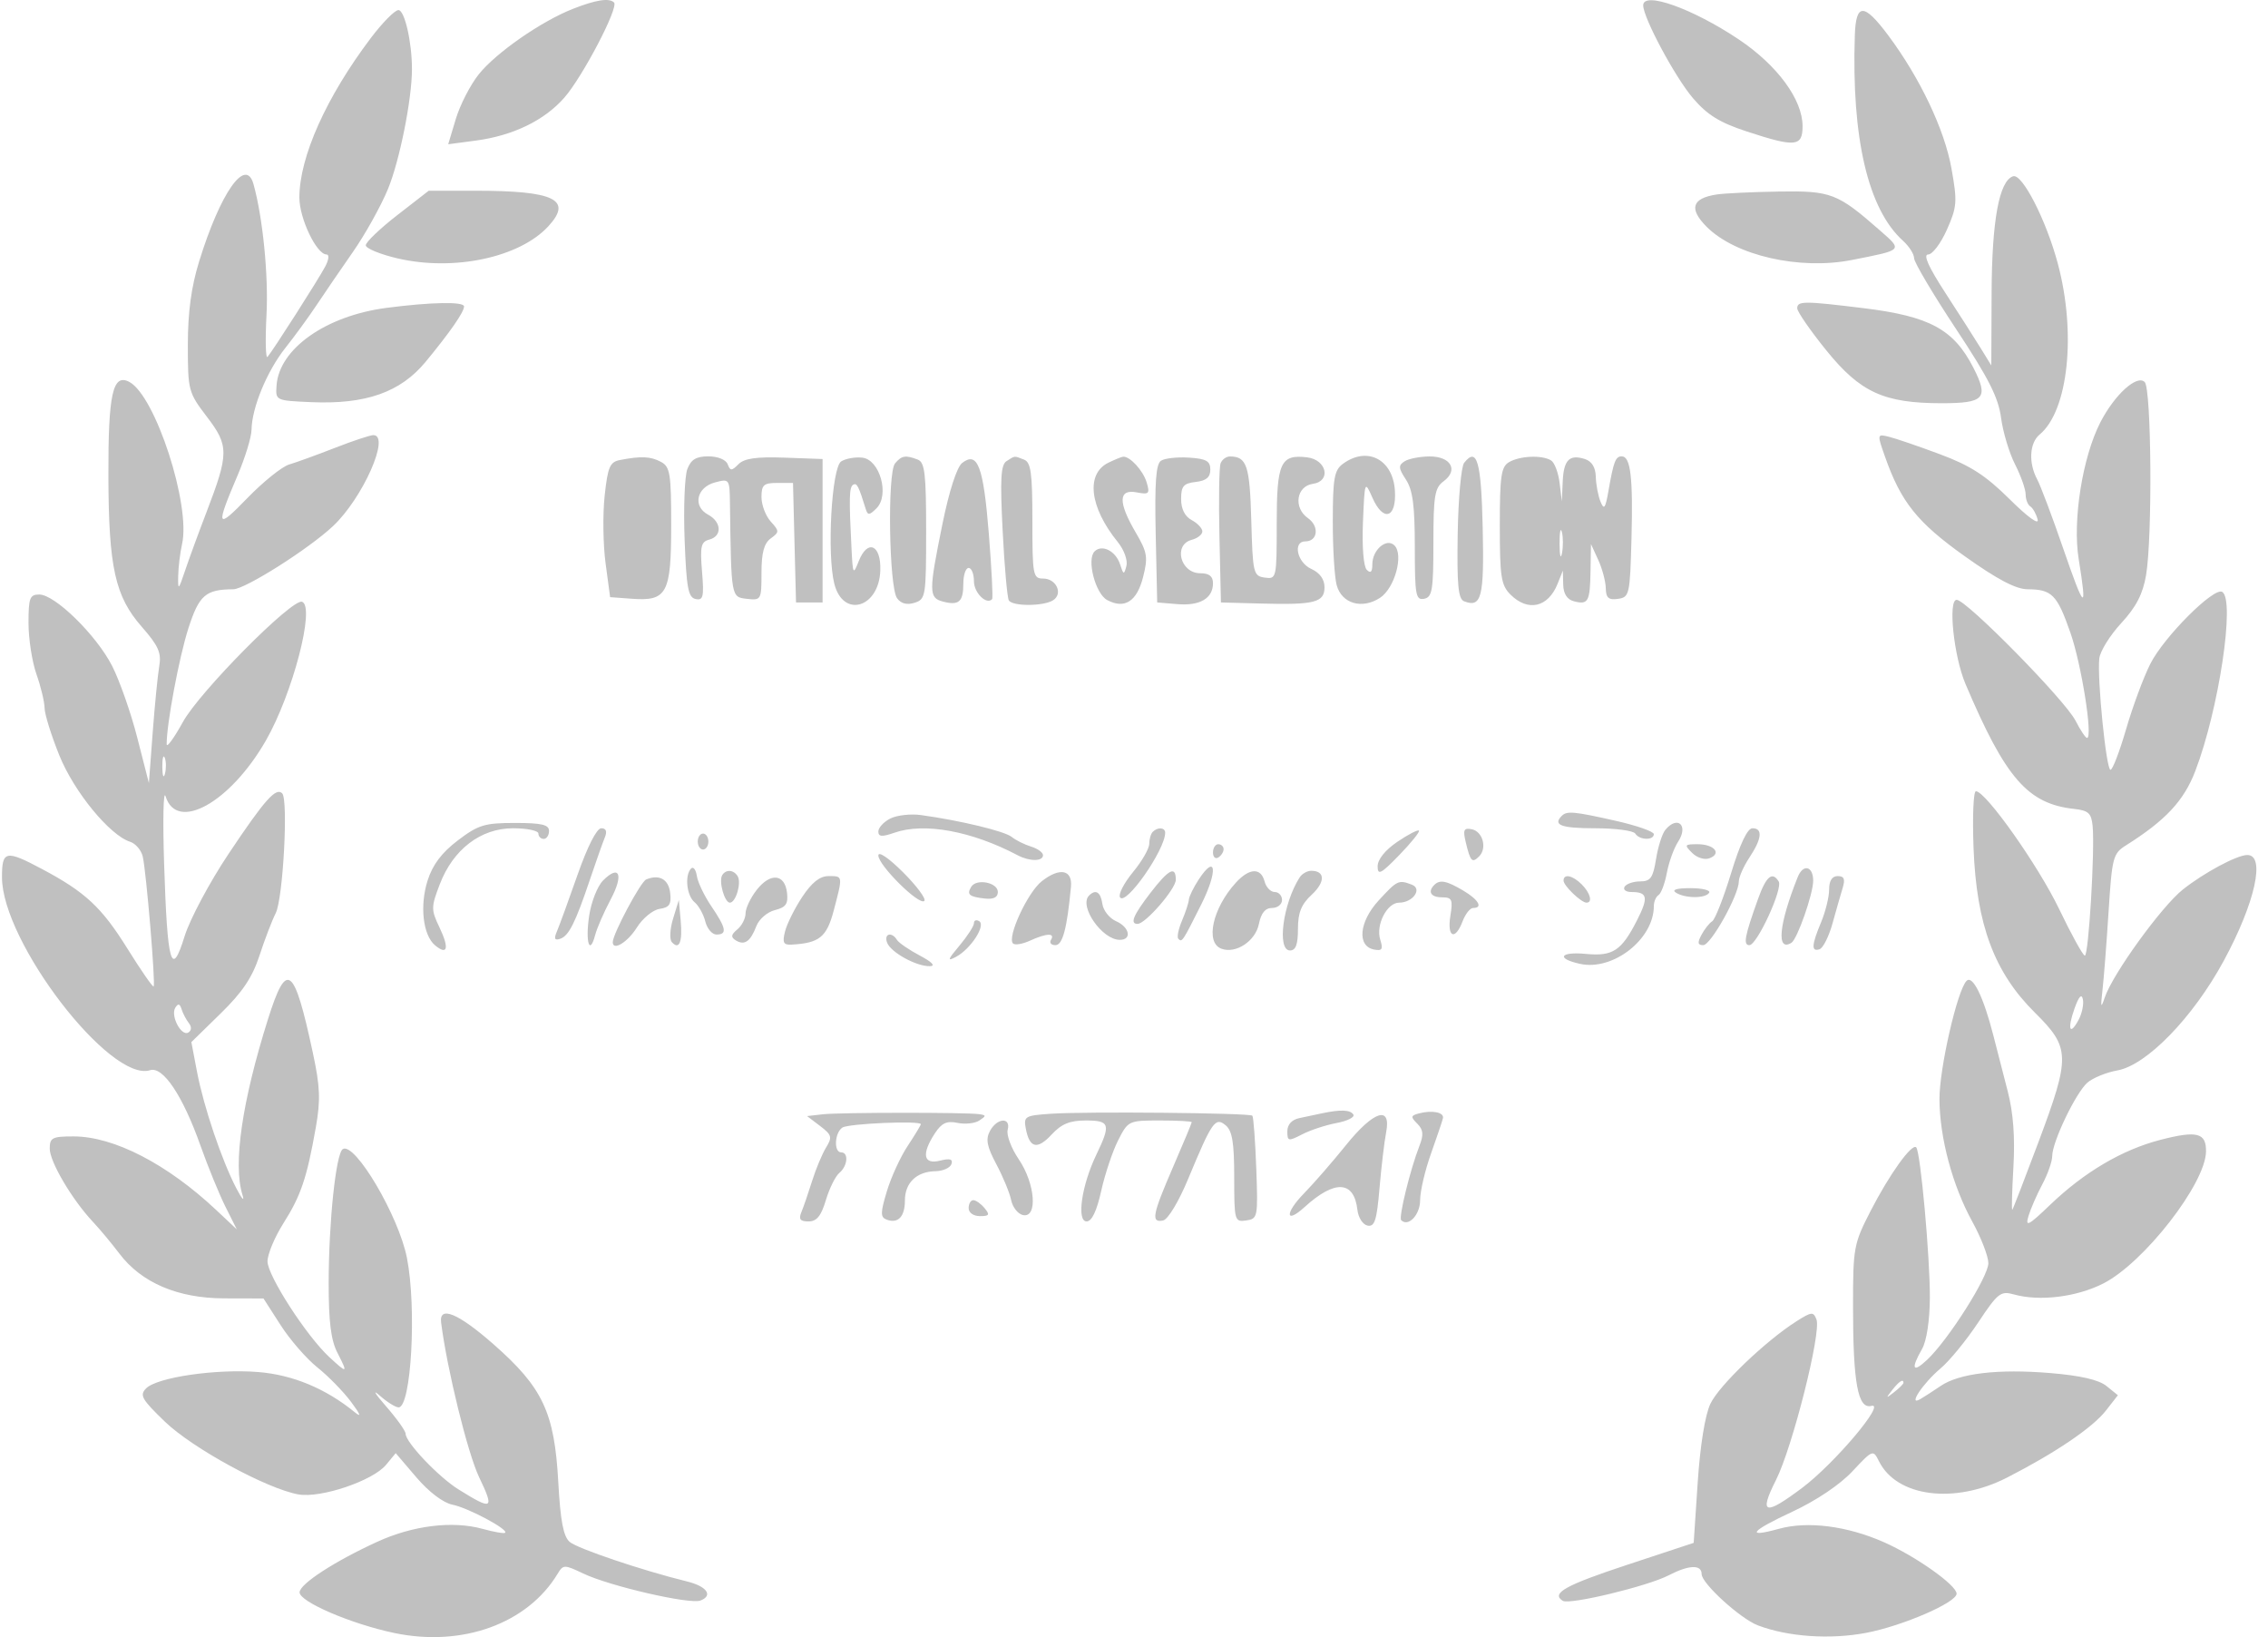 <svg xmlns="http://www.w3.org/2000/svg" width="97" height="70" viewBox="0 0 97 70" fill="none"><path id="photo_5406627587121336285_y-fotor-2023120922180 13 (Traced)" fill-rule="evenodd" clip-rule="evenodd" d="M24.504 0.378C23.145 0.912 21.212 2.256 20.475 3.179C20.116 3.629 19.676 4.485 19.496 5.082L19.169 6.168L20.345 6.012C21.941 5.8 23.277 5.153 24.134 4.178C24.918 3.284 26.471 0.315 26.262 0.107C26.058 -0.097 25.491 -0.01 24.504 0.378ZM70.278 0.228C70.278 0.759 71.648 3.313 72.408 4.2C73.022 4.915 73.548 5.241 74.7 5.619C76.788 6.305 77.094 6.276 77.094 5.396C77.094 4.256 76.013 2.788 74.362 1.683C72.392 0.365 70.278 -0.388 70.278 0.228ZM15.863 1.622C13.955 4.146 12.804 6.714 12.804 8.447C12.804 9.343 13.539 10.881 13.967 10.881C14.088 10.881 14.064 11.106 13.912 11.392C13.621 11.942 11.688 14.969 11.443 15.259C11.362 15.355 11.341 14.547 11.398 13.464C11.487 11.778 11.238 9.286 10.841 7.871C10.509 6.69 9.424 8.237 8.514 11.188C8.179 12.274 8.034 13.352 8.034 14.749C8.034 16.698 8.056 16.781 8.85 17.822C9.795 19.059 9.793 19.392 8.832 21.898C8.496 22.773 8.084 23.898 7.916 24.397C7.63 25.246 7.61 25.261 7.621 24.625C7.628 24.25 7.702 23.636 7.787 23.262C8.164 21.593 6.647 16.928 5.534 16.332C4.821 15.951 4.625 16.836 4.636 20.38C4.648 24.262 4.923 25.501 6.062 26.799C6.774 27.61 6.909 27.912 6.812 28.478C6.746 28.857 6.62 30.139 6.53 31.326L6.368 33.484L5.874 31.553C5.603 30.491 5.118 29.107 4.797 28.477C4.123 27.157 2.351 25.42 1.678 25.42C1.274 25.42 1.219 25.567 1.219 26.64C1.219 27.312 1.372 28.296 1.559 28.827C1.747 29.358 1.903 30.01 1.907 30.276C1.91 30.541 2.196 31.455 2.541 32.307C3.172 33.862 4.693 35.716 5.566 35.993C5.798 36.067 6.04 36.35 6.105 36.623C6.256 37.268 6.66 42.089 6.57 42.179C6.533 42.217 6.029 41.49 5.451 40.563C4.347 38.79 3.647 38.14 1.788 37.153C0.242 36.332 0.082 36.367 0.085 37.517C0.091 40.28 4.716 46.3 6.418 45.76C6.971 45.584 7.816 46.847 8.575 48.987C8.896 49.892 9.377 51.067 9.643 51.599L10.128 52.566L9.251 51.742C7.152 49.769 4.87 48.591 3.145 48.591C2.234 48.591 2.127 48.646 2.127 49.114C2.127 49.675 3.079 51.289 3.969 52.238C4.268 52.556 4.78 53.17 5.106 53.602C6.051 54.85 7.603 55.512 9.595 55.516L11.269 55.52L12 56.658C12.401 57.283 13.109 58.098 13.573 58.468C14.037 58.837 14.685 59.501 15.015 59.942C15.416 60.479 15.469 60.626 15.175 60.386C13.934 59.372 12.516 58.782 11.036 58.665C9.241 58.523 6.725 58.89 6.252 59.362C5.959 59.655 6.056 59.828 7.054 60.789C8.232 61.925 11.412 63.657 12.761 63.898C13.717 64.069 15.947 63.317 16.511 62.633L16.924 62.134L17.809 63.17C18.345 63.796 18.954 64.258 19.35 64.337C20.017 64.47 21.749 65.393 21.604 65.537C21.561 65.581 21.125 65.506 20.637 65.371C19.355 65.017 17.658 65.226 16.128 65.927C14.307 66.761 12.823 67.726 12.813 68.083C12.801 68.485 15.015 69.437 16.863 69.824C19.772 70.434 22.558 69.426 23.847 67.295C24.09 66.894 24.13 66.893 24.95 67.283C26.079 67.821 29.505 68.61 29.957 68.436C30.514 68.223 30.232 67.827 29.372 67.617C27.497 67.159 24.701 66.216 24.366 65.93C24.095 65.698 23.969 65.038 23.877 63.368C23.713 60.386 23.215 59.329 21.098 57.47C19.593 56.149 18.773 55.811 18.866 56.55C19.117 58.536 20.003 62.142 20.49 63.159C21.155 64.548 21.075 64.596 19.61 63.685C18.756 63.153 17.348 61.672 17.348 61.305C17.348 61.185 16.967 60.652 16.502 60.121C16.037 59.589 15.916 59.384 16.233 59.666C16.55 59.947 16.916 60.177 17.047 60.177C17.588 60.177 17.826 55.926 17.404 53.784C17.053 51.996 15.177 48.816 14.661 49.134C14.369 49.315 14.061 52.222 14.057 54.838C14.055 56.522 14.152 57.301 14.434 57.848C14.89 58.735 14.863 58.748 14.08 58.023C13.105 57.119 11.441 54.542 11.441 53.935C11.441 53.628 11.749 52.892 12.126 52.298C12.871 51.123 13.127 50.361 13.509 48.195C13.714 47.031 13.691 46.46 13.38 45.014C12.576 41.273 12.263 41.038 11.463 43.573C10.35 47.102 9.96 49.783 10.37 51.09C10.469 51.402 10.35 51.276 10.107 50.808C9.481 49.604 8.715 47.334 8.428 45.836L8.184 44.558L9.435 43.336C10.367 42.426 10.79 41.796 11.095 40.866C11.319 40.179 11.633 39.359 11.793 39.043C12.107 38.421 12.335 34.188 12.069 33.922C11.801 33.654 11.317 34.201 9.775 36.51C8.967 37.719 8.121 39.304 7.896 40.03C7.33 41.859 7.158 41.251 7.019 36.935C6.958 35.037 6.987 33.739 7.083 34.051C7.56 35.592 9.847 34.32 11.37 31.667C12.519 29.664 13.492 25.931 12.918 25.73C12.495 25.582 8.533 29.579 7.822 30.872C7.443 31.559 7.131 31.987 7.129 31.824C7.118 30.993 7.661 28.093 8.058 26.863C8.517 25.442 8.793 25.203 9.979 25.196C10.485 25.192 13.197 23.476 14.24 22.498C15.514 21.304 16.712 18.605 15.967 18.605C15.832 18.605 15.091 18.851 14.32 19.152C13.549 19.453 12.669 19.772 12.365 19.862C12.06 19.952 11.255 20.6 10.574 21.302C9.254 22.665 9.211 22.558 10.169 20.308C10.488 19.559 10.753 18.69 10.758 18.377C10.772 17.433 11.416 15.874 12.2 14.883C12.608 14.369 13.213 13.539 13.544 13.039C13.876 12.539 14.575 11.517 15.098 10.767C15.621 10.017 16.293 8.809 16.593 8.082C17.091 6.871 17.615 4.263 17.619 2.966C17.622 1.818 17.307 0.431 17.041 0.431C16.888 0.431 16.358 0.967 15.863 1.622ZM79.329 1.51C79.183 5.907 79.894 8.943 81.385 10.291C81.649 10.529 81.864 10.866 81.864 11.04C81.864 11.214 82.668 12.571 83.65 14.055C85.05 16.171 85.468 16.994 85.583 17.863C85.664 18.472 85.933 19.37 86.183 19.858C86.431 20.346 86.635 20.922 86.635 21.138C86.635 21.354 86.725 21.587 86.835 21.654C86.944 21.722 87.085 21.973 87.147 22.211C87.215 22.467 86.724 22.112 85.949 21.344C84.92 20.325 84.277 19.91 82.967 19.421C82.048 19.079 81.067 18.743 80.786 18.675C80.278 18.552 80.277 18.556 80.623 19.536C81.306 21.473 82.004 22.342 84.036 23.788C85.433 24.781 86.219 25.193 86.721 25.196C87.759 25.201 87.981 25.427 88.549 27.054C89.025 28.415 89.52 31.553 89.26 31.553C89.197 31.553 88.976 31.221 88.768 30.815C88.319 29.935 84.101 25.647 83.685 25.647C83.307 25.647 83.56 28.063 84.062 29.246C85.774 33.278 86.724 34.371 88.708 34.588C89.324 34.656 89.447 34.77 89.5 35.325C89.599 36.364 89.327 40.868 89.166 40.86C89.085 40.856 88.592 39.961 88.069 38.872C87.174 37.01 84.939 33.846 84.508 33.831C84.401 33.828 84.355 34.924 84.407 36.267C84.532 39.537 85.295 41.581 87.031 43.299C88.549 44.803 88.558 45.161 87.175 48.855C86.598 50.396 86.098 51.689 86.064 51.728C86.03 51.767 86.051 50.949 86.111 49.911C86.185 48.623 86.108 47.59 85.868 46.66C85.674 45.91 85.398 44.837 85.254 44.275C84.829 42.616 84.369 41.679 84.108 41.94C83.712 42.336 82.943 45.692 82.949 47.001C82.956 48.647 83.508 50.701 84.353 52.235C84.729 52.917 85.038 53.715 85.04 54.008C85.045 54.583 83.332 57.286 82.422 58.142C81.801 58.725 81.713 58.538 82.205 57.678C82.4 57.336 82.533 56.463 82.538 55.487C82.546 53.752 82.137 49.242 81.954 49.059C81.769 48.875 80.809 50.213 80.009 51.768C79.28 53.187 79.252 53.339 79.252 55.857C79.252 59.139 79.46 60.264 80.038 60.113C80.684 59.944 78.462 62.577 77.086 63.611C75.47 64.826 75.216 64.752 75.956 63.285C76.661 61.887 77.902 56.972 77.689 56.419C77.559 56.079 77.482 56.085 76.844 56.489C75.52 57.327 73.526 59.236 73.153 60.021C72.923 60.506 72.715 61.795 72.609 63.388L72.437 65.97L69.607 66.904C66.943 67.783 66.323 68.129 66.839 68.449C67.13 68.628 70.461 67.826 71.364 67.359C72.234 66.909 72.777 66.888 72.777 67.306C72.777 67.704 74.435 69.214 75.186 69.499C76.47 69.988 78.273 70.111 79.819 69.817C81.376 69.52 83.682 68.521 83.682 68.143C83.682 67.78 81.939 66.546 80.577 65.943C78.999 65.245 77.312 65.03 76.083 65.369C74.631 65.77 74.868 65.47 76.665 64.634C77.68 64.162 78.692 63.481 79.225 62.912C80.097 61.981 80.11 61.977 80.362 62.481C81.124 64.012 83.596 64.326 85.84 63.179C87.906 62.122 89.496 61.045 90.067 60.315L90.58 59.658L90.093 59.264C89.765 58.998 88.98 58.817 87.694 58.71C85.459 58.523 83.797 58.719 83 59.261C82.688 59.474 82.294 59.728 82.126 59.826C81.58 60.143 82.24 59.148 82.997 58.51C83.376 58.192 84.098 57.311 84.601 56.553C85.445 55.283 85.565 55.188 86.132 55.347C87.23 55.655 88.815 55.46 89.959 54.878C91.694 53.995 94.327 50.613 94.349 49.24C94.362 48.433 93.967 48.332 92.393 48.739C90.765 49.161 89.148 50.113 87.689 51.51C86.749 52.41 86.611 52.482 86.755 51.999C86.849 51.686 87.116 51.075 87.348 50.639C87.581 50.203 87.771 49.66 87.771 49.432C87.771 48.828 88.781 46.722 89.277 46.291C89.51 46.089 90.088 45.853 90.559 45.769C91.813 45.544 93.79 43.508 95.101 41.094C96.454 38.601 96.911 36.535 96.103 36.559C95.652 36.572 94.277 37.31 93.366 38.028C92.455 38.746 90.352 41.651 90.015 42.659C89.854 43.14 89.836 43.08 89.92 42.344C89.978 41.844 90.096 40.328 90.182 38.976C90.33 36.653 90.371 36.495 90.929 36.144C92.62 35.079 93.402 34.24 93.889 32.971C94.896 30.347 95.603 25.654 95.043 25.308C94.691 25.09 92.553 27.228 91.969 28.381C91.679 28.953 91.214 30.207 90.934 31.168C90.655 32.13 90.353 32.916 90.264 32.916C90.08 32.916 89.689 29.018 89.785 28.153C89.82 27.845 90.241 27.166 90.723 26.644C91.365 25.948 91.647 25.401 91.785 24.592C92.061 22.974 92.016 16.625 91.727 16.336C91.396 16.005 90.441 16.872 89.831 18.057C89.065 19.546 88.635 22.257 88.904 23.911C89.274 26.192 89.16 26.118 88.254 23.489C87.781 22.114 87.274 20.767 87.127 20.494C86.751 19.791 86.798 18.94 87.234 18.579C88.458 17.563 88.81 14.251 88.01 11.268C87.512 9.408 86.488 7.409 86.098 7.537C85.504 7.731 85.192 9.418 85.179 12.515L85.166 15.626L84.72 14.9C84.475 14.501 83.793 13.434 83.204 12.528C82.482 11.417 82.241 10.881 82.466 10.881C82.649 10.881 83.01 10.402 83.269 9.817C83.701 8.839 83.717 8.627 83.461 7.198C83.165 5.539 82.115 3.331 80.76 1.515C79.718 0.12 79.376 0.119 79.329 1.51ZM16.99 9.2C16.25 9.775 15.644 10.354 15.644 10.488C15.644 10.622 16.257 10.874 17.007 11.049C19.416 11.609 22.224 11.011 23.453 9.674C24.502 8.533 23.72 8.155 20.312 8.155H18.336L16.99 9.2ZM73.419 8.316C72.358 8.478 72.221 8.926 72.996 9.701C74.226 10.931 76.967 11.556 79.2 11.117C81.423 10.679 81.388 10.716 80.383 9.835C78.588 8.261 78.306 8.153 76.071 8.19C74.947 8.208 73.753 8.265 73.419 8.316ZM16.531 13.164C13.938 13.502 11.938 14.913 11.828 16.483C11.782 17.126 11.787 17.128 13.303 17.195C15.642 17.298 17.129 16.774 18.206 15.468C19.258 14.191 19.847 13.342 19.847 13.102C19.847 12.89 18.427 12.916 16.531 13.164ZM76.866 13.184C76.866 13.326 77.424 14.133 78.106 14.977C79.561 16.777 80.573 17.241 83.048 17.241C84.873 17.241 85.065 17.027 84.403 15.73C83.562 14.083 82.533 13.523 79.706 13.177C77.145 12.863 76.866 12.864 76.866 13.184ZM26.508 19.671C26.084 19.754 25.992 19.971 25.86 21.203C25.775 21.992 25.793 23.29 25.9 24.086L26.094 25.533L27.031 25.602C28.528 25.711 28.706 25.376 28.706 22.458C28.706 20.244 28.66 19.959 28.267 19.748C27.825 19.512 27.419 19.494 26.508 19.671ZM29.396 20.059C29.282 20.36 29.23 21.714 29.28 23.069C29.358 25.139 29.433 25.546 29.751 25.613C30.077 25.681 30.115 25.519 30.025 24.436C29.936 23.36 29.98 23.165 30.336 23.072C30.893 22.926 30.862 22.315 30.283 22.005C29.616 21.648 29.791 20.837 30.58 20.627C31.195 20.464 31.205 20.478 31.219 21.52C31.274 25.567 31.267 25.527 31.943 25.605C32.554 25.675 32.568 25.65 32.568 24.494C32.568 23.634 32.676 23.233 32.963 23.023C33.337 22.749 33.337 22.713 32.963 22.299C32.746 22.059 32.568 21.59 32.568 21.256C32.568 20.734 32.663 20.649 33.242 20.649H33.916L33.98 23.205L34.045 25.76H34.613H35.181V22.694V19.627L33.552 19.568C32.354 19.525 31.834 19.599 31.586 19.846C31.29 20.143 31.234 20.143 31.121 19.848C31.046 19.654 30.7 19.513 30.298 19.513C29.774 19.513 29.553 19.647 29.396 20.059ZM35.976 19.73C35.567 19.995 35.361 23.711 35.685 24.969C36.065 26.444 37.597 25.991 37.65 24.388C37.687 23.287 37.105 23.038 36.728 23.992C36.491 24.593 36.475 24.567 36.42 23.489C36.307 21.289 36.318 20.832 36.488 20.727C36.645 20.63 36.723 20.78 37.028 21.768C37.112 22.041 37.185 22.036 37.488 21.733C38.056 21.165 37.627 19.646 36.877 19.568C36.569 19.535 36.163 19.608 35.976 19.73ZM38.279 19.816C37.947 20.215 38.022 25.108 38.367 25.58C38.536 25.811 38.789 25.877 39.117 25.773C39.59 25.623 39.61 25.494 39.61 22.703C39.61 20.255 39.553 19.767 39.251 19.651C38.727 19.45 38.559 19.478 38.279 19.816ZM41.151 19.795C40.925 19.97 40.597 20.984 40.309 22.396C39.716 25.308 39.718 25.562 40.331 25.723C41.011 25.901 41.201 25.732 41.201 24.952C41.201 24.584 41.303 24.284 41.428 24.284C41.553 24.284 41.655 24.543 41.655 24.859C41.655 25.349 42.198 25.88 42.432 25.618C42.474 25.571 42.41 24.306 42.29 22.807C42.06 19.94 41.812 19.283 41.151 19.795ZM43.05 19.716C42.803 19.872 42.769 20.477 42.882 22.691C42.959 24.22 43.079 25.561 43.147 25.672C43.308 25.932 44.626 25.928 45.039 25.666C45.476 25.389 45.179 24.738 44.615 24.738C44.18 24.738 44.154 24.599 44.154 22.264C44.154 20.216 44.092 19.765 43.794 19.651C43.36 19.484 43.424 19.479 43.05 19.716ZM47.409 19.782C46.43 20.256 46.596 21.686 47.805 23.175C48.075 23.508 48.238 23.958 48.176 24.197C48.073 24.589 48.05 24.583 47.904 24.129C47.719 23.558 47.131 23.26 46.813 23.578C46.468 23.923 46.848 25.386 47.353 25.657C48.097 26.055 48.623 25.72 48.888 24.677C49.105 23.823 49.071 23.618 48.574 22.769C47.816 21.477 47.828 20.903 48.609 21.052C49.145 21.155 49.187 21.114 49.04 20.624C48.889 20.116 48.315 19.494 48.029 19.529C47.959 19.537 47.68 19.651 47.409 19.782ZM49.656 19.699C49.438 19.841 49.381 20.631 49.428 22.825L49.492 25.76L50.36 25.832C51.323 25.911 51.878 25.584 51.878 24.938C51.878 24.639 51.714 24.511 51.334 24.511C50.481 24.511 50.17 23.291 50.969 23.082C51.219 23.017 51.423 22.855 51.423 22.723C51.423 22.591 51.219 22.373 50.969 22.239C50.675 22.082 50.515 21.764 50.515 21.338C50.515 20.788 50.618 20.667 51.139 20.607C51.589 20.556 51.764 20.408 51.764 20.081C51.764 19.712 51.593 19.616 50.855 19.567C50.356 19.535 49.816 19.594 49.656 19.699ZM52.204 19.81C52.141 19.973 52.119 21.378 52.154 22.933L52.218 25.76L53.922 25.806C56.223 25.869 56.648 25.76 56.648 25.111C56.648 24.769 56.449 24.493 56.08 24.325C55.474 24.049 55.282 23.148 55.829 23.148C56.362 23.148 56.434 22.501 55.939 22.154C55.308 21.712 55.441 20.789 56.151 20.688C56.949 20.575 56.742 19.651 55.896 19.554C54.766 19.424 54.604 19.78 54.604 22.396C54.604 24.728 54.595 24.768 54.093 24.697C53.605 24.628 53.578 24.517 53.516 22.247C53.452 19.906 53.325 19.525 52.609 19.517C52.449 19.515 52.267 19.646 52.204 19.81ZM57.438 19.83C57.066 20.102 57.004 20.445 57.002 22.272C57 23.441 57.075 24.677 57.168 25.019C57.383 25.811 58.254 26.065 59.025 25.56C59.651 25.15 60.042 23.725 59.64 23.322C59.303 22.986 58.693 23.507 58.693 24.13C58.693 24.458 58.62 24.53 58.455 24.364C58.317 24.226 58.249 23.38 58.292 22.331C58.366 20.549 58.369 20.541 58.696 21.28C59.162 22.337 59.732 22.16 59.659 20.981C59.577 19.642 58.476 19.071 57.438 19.83ZM60.074 19.724C59.799 19.898 59.807 20.014 60.131 20.508C60.422 20.953 60.51 21.621 60.51 23.384C60.51 25.449 60.55 25.672 60.908 25.603C61.255 25.535 61.305 25.234 61.305 23.212C61.305 21.197 61.361 20.858 61.74 20.579C62.386 20.105 62.053 19.512 61.142 19.517C60.732 19.519 60.251 19.612 60.074 19.724ZM62.62 19.79C62.493 19.95 62.369 21.32 62.344 22.834C62.309 25.017 62.366 25.613 62.618 25.71C63.364 25.996 63.479 25.546 63.414 22.581C63.351 19.727 63.171 19.092 62.62 19.79ZM64.542 19.759C64.202 19.957 64.145 20.348 64.145 22.478C64.145 24.662 64.2 25.021 64.599 25.42C65.35 26.171 66.213 25.974 66.618 24.959L66.842 24.397L66.857 24.995C66.866 25.389 67.022 25.633 67.312 25.709C67.927 25.87 68.004 25.73 68.025 24.416L68.044 23.262L68.356 23.943C68.528 24.318 68.672 24.862 68.678 25.151C68.686 25.566 68.798 25.663 69.199 25.606C69.689 25.536 69.713 25.43 69.777 23.034C69.846 20.409 69.74 19.513 69.359 19.513C69.095 19.513 69.013 19.727 68.792 20.99C68.661 21.743 68.602 21.821 68.45 21.444C68.349 21.194 68.259 20.716 68.25 20.38C68.239 19.98 68.079 19.722 67.782 19.627C67.117 19.416 66.875 19.666 66.835 20.606L66.798 21.444L66.703 20.651C66.65 20.215 66.487 19.782 66.341 19.689C65.964 19.449 65.01 19.486 64.542 19.759ZM66.804 23.656C66.75 23.939 66.704 23.761 66.701 23.262C66.698 22.762 66.743 22.53 66.8 22.748C66.857 22.965 66.859 23.374 66.804 23.656ZM7.055 33.082C6.998 33.303 6.947 33.178 6.942 32.803C6.938 32.428 6.985 32.247 7.047 32.401C7.109 32.555 7.113 32.861 7.055 33.082ZM38.077 34.999C37.796 35.141 37.566 35.39 37.566 35.552C37.566 35.781 37.719 35.792 38.261 35.603C39.532 35.161 41.56 35.533 43.526 36.57C44.036 36.839 44.608 36.837 44.608 36.566C44.608 36.45 44.378 36.284 44.097 36.198C43.816 36.112 43.443 35.926 43.269 35.785C42.965 35.539 41.061 35.081 39.383 34.85C38.946 34.79 38.358 34.857 38.077 34.999ZM66.795 34.885C66.402 35.279 66.768 35.415 68.221 35.415C69.088 35.415 69.861 35.517 69.938 35.642C70.112 35.924 70.733 35.943 70.733 35.667C70.733 35.556 70.005 35.3 69.115 35.099C67.315 34.693 67.015 34.665 66.795 34.885ZM19.58 35.935C18.892 36.458 18.505 36.971 18.289 37.646C17.944 38.727 18.089 39.992 18.609 40.422C19.141 40.864 19.221 40.545 18.798 39.659C18.434 38.895 18.434 38.79 18.807 37.815C19.378 36.318 20.559 35.415 21.943 35.415C22.539 35.415 23.027 35.517 23.027 35.642C23.027 35.767 23.129 35.87 23.254 35.87C23.379 35.87 23.481 35.716 23.481 35.529C23.481 35.261 23.168 35.188 22.022 35.188C20.724 35.188 20.455 35.27 19.58 35.935ZM71.225 35.483C71.09 35.645 70.911 36.208 70.827 36.733C70.699 37.534 70.591 37.687 70.149 37.687C69.86 37.687 69.561 37.789 69.483 37.914C69.406 38.039 69.537 38.141 69.773 38.141C70.469 38.141 70.514 38.371 70.008 39.361C69.35 40.651 68.976 40.897 67.836 40.788C66.719 40.681 66.534 40.984 67.577 41.213C68.987 41.523 70.733 40.158 70.733 38.745C70.733 38.553 70.823 38.339 70.934 38.271C71.045 38.202 71.206 37.772 71.291 37.315C71.377 36.858 71.594 36.261 71.772 35.989C72.227 35.294 71.749 34.852 71.225 35.483ZM24.702 37.403C24.319 38.496 23.922 39.584 23.821 39.819C23.683 40.138 23.718 40.221 23.956 40.142C24.328 40.019 24.608 39.46 25.243 37.573C25.496 36.824 25.776 36.031 25.866 35.813C25.975 35.547 25.924 35.415 25.714 35.415C25.522 35.415 25.126 36.194 24.702 37.403ZM49.303 35.567C49.22 35.65 49.152 35.882 49.152 36.083C49.152 36.283 48.838 36.828 48.455 37.292C48.072 37.757 47.823 38.24 47.901 38.367C48.142 38.756 49.833 36.339 49.833 35.607C49.833 35.378 49.516 35.354 49.303 35.567ZM59.759 35.997C59.242 36.348 58.92 36.749 58.92 37.041C58.92 37.442 59.062 37.369 59.847 36.559C60.357 36.033 60.735 35.564 60.686 35.515C60.638 35.467 60.22 35.684 59.759 35.997ZM62.691 36.021C62.888 36.84 62.961 36.917 63.261 36.617C63.613 36.265 63.415 35.547 62.941 35.456C62.603 35.391 62.562 35.484 62.691 36.021ZM74.037 37.335C73.714 38.391 73.351 39.317 73.229 39.392C73.107 39.468 72.901 39.728 72.771 39.971C72.59 40.309 72.608 40.413 72.846 40.413C73.171 40.413 74.366 38.271 74.369 37.684C74.37 37.498 74.574 37.039 74.822 36.665C75.356 35.858 75.401 35.415 74.949 35.415C74.737 35.415 74.417 36.087 74.037 37.335ZM29.842 35.983C29.842 36.17 29.944 36.324 30.069 36.324C30.194 36.324 30.296 36.17 30.296 35.983C30.296 35.796 30.194 35.642 30.069 35.642C29.944 35.642 29.842 35.796 29.842 35.983ZM51.878 36.451C51.878 36.645 51.98 36.742 52.105 36.665C52.23 36.587 52.332 36.428 52.332 36.31C52.332 36.193 52.23 36.097 52.105 36.097C51.98 36.097 51.878 36.256 51.878 36.451ZM72.37 36.468C72.58 36.678 72.904 36.778 73.115 36.697C73.65 36.492 73.312 36.097 72.602 36.097C72.043 36.097 72.026 36.124 72.37 36.468ZM37.566 36.577C37.566 37 39.319 38.735 39.532 38.522C39.619 38.435 39.212 37.886 38.628 37.302C38.016 36.691 37.566 36.383 37.566 36.577ZM29.558 37.135C29.276 37.422 29.366 38.295 29.706 38.577C29.881 38.722 30.088 39.093 30.165 39.4C30.242 39.707 30.457 39.959 30.642 39.959C31.111 39.959 31.064 39.694 30.428 38.757C30.125 38.311 29.844 37.725 29.803 37.454C29.762 37.184 29.652 37.04 29.558 37.135ZM51.267 37.607C51.045 37.946 50.856 38.333 50.847 38.466C50.838 38.6 50.706 39.004 50.553 39.365C50.4 39.726 50.329 40.075 50.395 40.141C50.555 40.302 50.569 40.282 51.382 38.661C52.096 37.235 52.013 36.468 51.267 37.607ZM76.886 37.504C76.078 39.525 75.965 40.716 76.618 40.312C76.868 40.158 77.548 38.218 77.548 37.66C77.548 37.028 77.117 36.926 76.886 37.504ZM25.792 37.648C25.554 37.886 25.287 38.563 25.198 39.154C25.029 40.284 25.218 40.885 25.456 39.974C25.533 39.681 25.831 38.998 26.118 38.458C26.681 37.4 26.497 36.943 25.792 37.648ZM30.889 37.42C30.73 37.676 30.987 38.596 31.216 38.596C31.472 38.596 31.721 37.743 31.547 37.462C31.376 37.184 31.047 37.164 30.889 37.42ZM44.554 37.681C43.95 38.156 43.062 40.078 43.325 40.341C43.405 40.421 43.731 40.368 44.05 40.222C44.761 39.898 45.136 39.883 44.949 40.186C44.872 40.311 44.957 40.413 45.139 40.413C45.447 40.413 45.635 39.711 45.804 37.92C45.874 37.183 45.321 37.077 44.554 37.681ZM49.2 38.182C48.466 39.137 48.314 39.504 48.653 39.504C48.991 39.504 50.288 38.009 50.288 37.619C50.288 37.005 49.985 37.162 49.2 38.182ZM52.854 37.744C51.861 38.834 51.538 40.297 52.233 40.563C52.848 40.799 53.695 40.243 53.842 39.507C53.936 39.038 54.113 38.823 54.405 38.823C54.639 38.823 54.831 38.669 54.831 38.482C54.831 38.294 54.689 38.141 54.517 38.141C54.344 38.141 54.149 37.937 54.084 37.687C53.927 37.088 53.431 37.111 52.854 37.744ZM55.584 37.517C54.87 38.632 54.604 40.64 55.172 40.64C55.418 40.64 55.512 40.386 55.512 39.721C55.512 39.023 55.654 38.669 56.101 38.256C56.687 37.712 56.678 37.233 56.08 37.233C55.908 37.233 55.685 37.36 55.584 37.517ZM27.636 37.605C27.397 37.704 26.207 39.936 26.207 40.285C26.207 40.675 26.839 40.294 27.233 39.666C27.487 39.262 27.924 38.903 28.212 38.862C28.628 38.803 28.719 38.666 28.663 38.182C28.595 37.595 28.198 37.371 27.636 37.605ZM32.367 38.046C32.103 38.382 31.887 38.835 31.887 39.053C31.887 39.27 31.729 39.58 31.535 39.74C31.264 39.966 31.248 40.072 31.468 40.208C31.84 40.438 32.096 40.262 32.347 39.602C32.46 39.304 32.816 38.996 33.14 38.915C33.613 38.796 33.715 38.65 33.66 38.172C33.565 37.363 32.951 37.303 32.367 38.046ZM34.311 38.35C33.987 38.84 33.656 39.504 33.575 39.827C33.455 40.303 33.506 40.409 33.85 40.39C35.043 40.326 35.357 40.073 35.658 38.932C36.052 37.434 36.056 37.46 35.438 37.46C35.064 37.46 34.721 37.731 34.311 38.35ZM66.871 37.652C66.871 37.871 67.625 38.596 67.854 38.596C68.125 38.596 68.016 38.183 67.65 37.816C67.262 37.428 66.871 37.346 66.871 37.652ZM75.194 38.425C74.618 40.027 74.545 40.413 74.819 40.413C75.147 40.413 76.261 37.994 76.073 37.69C75.8 37.248 75.538 37.467 75.194 38.425ZM78.23 38.035C78.23 38.351 78.076 38.977 77.889 39.426C77.477 40.412 77.459 40.708 77.821 40.587C77.971 40.537 78.219 40.043 78.373 39.489C78.527 38.935 78.722 38.252 78.808 37.971C78.925 37.587 78.872 37.46 78.597 37.46C78.355 37.46 78.23 37.657 78.23 38.035ZM41.54 37.916C41.335 38.248 41.448 38.345 42.123 38.42C42.492 38.461 42.677 38.368 42.677 38.141C42.677 37.733 41.765 37.553 41.54 37.916ZM58.962 38.504C58.123 39.418 58.028 40.461 58.772 40.602C59.112 40.667 59.161 40.587 59.032 40.18C58.832 39.55 59.319 38.596 59.839 38.596C60.426 38.596 60.846 38.004 60.384 37.827C59.815 37.609 59.759 37.636 58.962 38.504ZM61.343 37.838C61.049 38.132 61.197 38.368 61.676 38.368C62.102 38.368 62.144 38.463 62.031 39.163C61.882 40.082 62.234 40.235 62.555 39.391C62.673 39.078 62.876 38.823 63.003 38.823C63.441 38.823 63.237 38.467 62.577 38.077C61.865 37.656 61.58 37.601 61.343 37.838ZM71.678 38.169C72.075 38.42 72.944 38.422 73.099 38.172C73.166 38.064 72.805 37.976 72.297 37.976C71.704 37.976 71.483 38.045 71.678 38.169ZM46.577 38.293C46.131 38.739 47.136 40.186 47.892 40.186C48.422 40.186 48.313 39.642 47.732 39.388C47.451 39.264 47.188 38.934 47.148 38.652C47.075 38.141 46.862 38.007 46.577 38.293ZM28.788 39.277C28.653 39.714 28.628 40.167 28.734 40.284C29.052 40.635 29.195 40.282 29.112 39.356L29.033 38.482L28.788 39.277ZM41.655 39.473C41.655 39.596 41.377 40.026 41.038 40.43C40.524 41.041 40.5 41.121 40.892 40.911C41.518 40.576 42.171 39.569 41.88 39.389C41.756 39.313 41.655 39.351 41.655 39.473ZM37.941 40.308C38.101 40.725 39.196 41.326 39.77 41.312C40.026 41.305 39.867 41.137 39.341 40.859C38.881 40.616 38.44 40.314 38.362 40.188C38.138 39.824 37.793 39.922 37.941 40.308ZM88.902 43.601C88.519 44.317 88.408 44.012 88.726 43.119C88.909 42.605 89.03 42.474 89.083 42.73C89.126 42.941 89.046 43.334 88.902 43.601ZM8.075 43.743C8.202 43.905 8.195 44.062 8.056 44.147C7.758 44.332 7.283 43.434 7.497 43.089C7.617 42.894 7.691 42.911 7.765 43.15C7.822 43.331 7.961 43.598 8.075 43.743ZM35.19 47.645L34.517 47.722L35.076 48.146C35.575 48.526 35.603 48.623 35.332 49.063C35.165 49.334 34.896 49.977 34.734 50.493C34.572 51.009 34.366 51.61 34.275 51.828C34.149 52.132 34.221 52.226 34.579 52.226C34.931 52.226 35.118 51.996 35.322 51.314C35.472 50.813 35.732 50.289 35.899 50.151C36.254 49.856 36.305 49.273 35.976 49.273C35.65 49.273 35.695 48.425 36.032 48.211C36.304 48.039 39.383 47.909 39.383 48.069C39.383 48.111 39.13 48.529 38.821 48.997C38.511 49.464 38.11 50.337 37.93 50.937C37.653 51.856 37.651 52.045 37.914 52.146C38.405 52.335 38.702 52.027 38.702 51.331C38.702 50.573 39.203 50.093 40.01 50.078C40.33 50.072 40.637 49.935 40.692 49.774C40.764 49.56 40.629 49.521 40.201 49.628C39.49 49.806 39.404 49.344 39.984 48.459C40.275 48.016 40.491 47.916 40.95 48.012C41.275 48.08 41.695 48.035 41.882 47.913C42.185 47.714 42.185 47.684 41.882 47.64C41.32 47.559 35.914 47.563 35.19 47.645ZM44.926 47.623C43.832 47.699 43.773 47.735 43.874 48.264C44.033 49.099 44.365 49.171 44.982 48.506C45.4 48.056 45.756 47.91 46.435 47.91C47.469 47.91 47.518 48.066 46.89 49.371C46.261 50.676 46.036 52.226 46.474 52.226C46.695 52.226 46.906 51.785 47.098 50.919C47.258 50.201 47.583 49.23 47.82 48.761C48.247 47.92 48.269 47.91 49.611 47.91C50.358 47.91 50.969 47.943 50.969 47.983C50.969 48.024 50.611 48.882 50.174 49.891C49.283 51.948 49.218 52.291 49.743 52.186C49.953 52.143 50.411 51.383 50.822 50.394C51.842 47.942 51.978 47.749 52.423 48.118C52.703 48.351 52.786 48.858 52.786 50.338C52.786 52.199 52.802 52.255 53.297 52.185C53.793 52.114 53.806 52.047 53.729 49.954C53.685 48.767 53.61 47.755 53.562 47.705C53.449 47.586 46.415 47.519 44.926 47.623ZM56.535 47.604C56.285 47.657 55.85 47.749 55.569 47.809C55.245 47.878 55.058 48.085 55.058 48.374C55.058 48.8 55.1 48.808 55.691 48.503C56.038 48.323 56.702 48.105 57.165 48.018C57.628 47.931 57.951 47.769 57.882 47.657C57.754 47.45 57.339 47.434 56.535 47.604ZM60.681 47.609C60.333 47.703 60.325 47.756 60.616 48.047C60.874 48.306 60.895 48.515 60.707 48.996C60.312 50.011 59.81 52.055 59.927 52.173C60.232 52.477 60.737 51.944 60.737 51.318C60.737 50.937 60.947 50.039 61.203 49.324C61.458 48.608 61.688 47.927 61.714 47.809C61.767 47.559 61.247 47.458 60.681 47.609ZM57.557 48.975C56.995 49.674 56.192 50.596 55.774 51.024C54.946 51.87 54.966 52.368 55.797 51.611C57.089 50.435 57.91 50.477 58.055 51.729C58.094 52.068 58.287 52.366 58.492 52.405C58.793 52.462 58.884 52.176 58.999 50.817C59.077 49.905 59.204 48.827 59.283 48.421C59.51 47.248 58.75 47.492 57.557 48.975ZM42.338 48.361C42.149 48.714 42.209 49.022 42.613 49.781C42.897 50.313 43.182 51.004 43.246 51.314C43.31 51.625 43.54 51.914 43.758 51.956C44.389 52.077 44.275 50.607 43.573 49.572C43.253 49.102 43.039 48.535 43.097 48.313C43.243 47.756 42.641 47.794 42.338 48.361ZM41.428 51.658C41.428 51.854 41.633 51.999 41.91 51.999C42.313 51.999 42.346 51.943 42.109 51.658C41.954 51.47 41.737 51.317 41.627 51.317C41.517 51.317 41.428 51.47 41.428 51.658ZM81.41 59.127C81.41 59.174 81.231 59.353 81.012 59.524C80.652 59.807 80.644 59.799 80.926 59.438C81.223 59.06 81.41 58.94 81.41 59.127Z" fill="#C0C0C0"></path></svg>